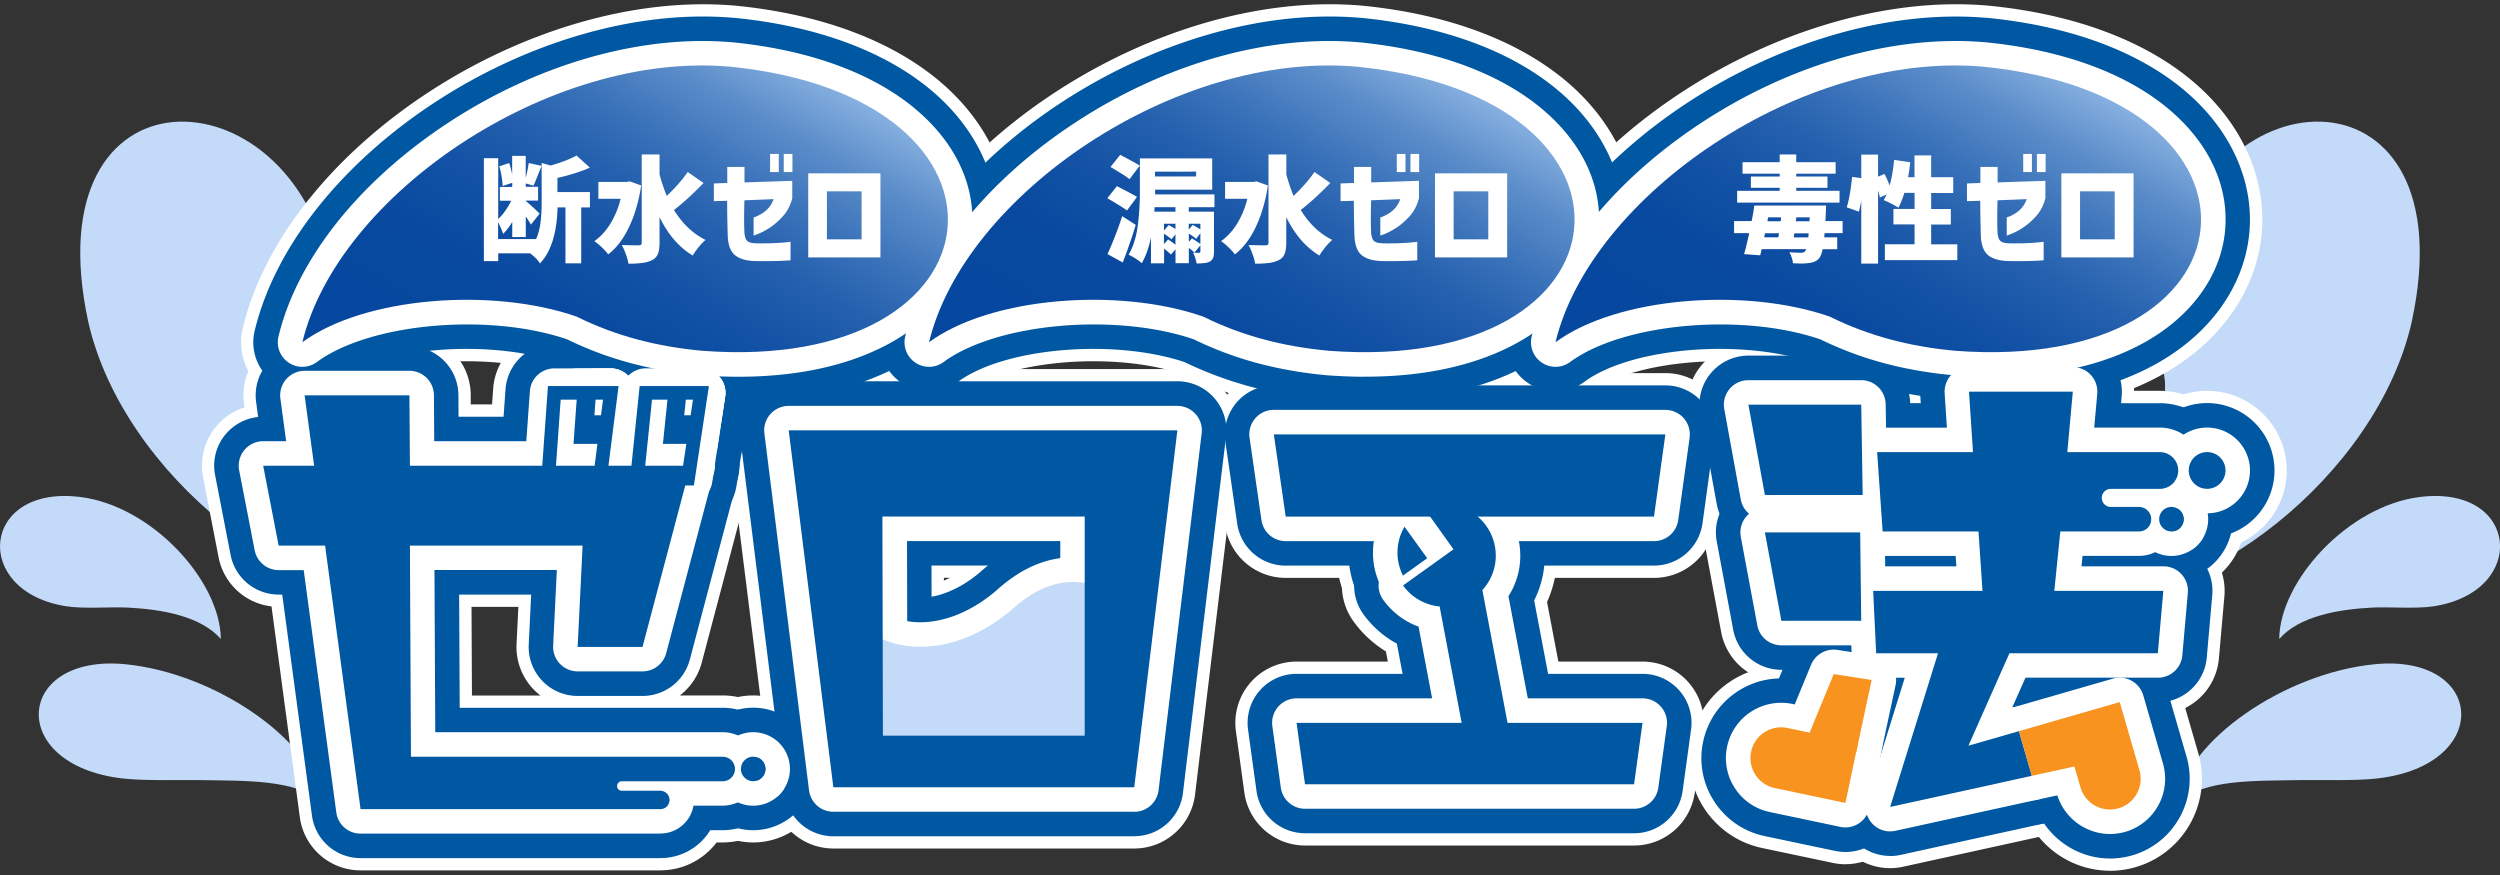 <svg width="200" height="70" fill="none" xmlns="http://www.w3.org/2000/svg"><rect width="100%" height="100%" fill="#333333" stroke="none"/><g clip-path="url(#clip0_21_701)"><path d="M192.935 25.77c-2.807 12.287-16.815 23.115-27.256 22.317 4.282-3.077 7.672-11.309 7.521-17.536-.441-2.954-.182-5.89.421-8.995 3.116-16.11 23.851-16.747 19.314 4.208v.005zm.617 13.992c-5.703.73-11.161 6.683-11.215 11.358 1.568-1.799 4.63-2.372 7.457-2.514 1.362-.069 3.474.118 4.9-.103 7.638-1.185 6.845-9.765-1.142-8.74zm-3.625 13.381c-7.232.73-15.032 6.159-15.703 11.014 2.2-1.808 6.011-1.685 9.789-1.749 1.661-.03 4.41.078 6.222-.137 9.295-1.098 8.565-10.025-.313-9.128h.005zM7.065 25.77c2.808 12.287 16.816 23.115 27.256 22.317-4.282-3.077-7.672-11.309-7.52-17.536.44-2.954.18-5.89-.422-8.995C23.26 5.45 2.53 4.809 7.065 25.769zm-.612 13.992c5.703.73 11.16 6.683 11.215 11.358-1.568-1.799-4.63-2.372-7.457-2.514-1.362-.069-3.474.118-4.9-.103-7.638-1.185-6.845-9.765 1.142-8.74zm3.62 13.381c7.232.73 15.032 6.159 15.704 11.014-2.2-1.808-6.012-1.685-9.79-1.749-1.66-.03-4.41.078-6.222-.137-9.295-1.098-8.565-10.025.313-9.128h-.005z" fill="#C3DAF9"/><path d="M89.103 67.332H69.05a4.9 4.9 0 01-4.855-4.233L62.16 48.234a4.902 4.902 0 019.294-2.74c.348.746.823 1.142 1.543 1.29 1.093.225 2.965-.143 4.91-1.872 6.448-5.718 13.165-2.89 16.11.402a4.899 4.899 0 011.224 3.709l-1.259 13.855a4.9 4.9 0 01-4.88 4.454zm-15.781-9.799h11.303l.534-5.855c-.225.132-.47.319-.75.569-3.37 2.988-7.354 4.522-11.21 4.394l.123.892zM52.827 69.63H28.844a4.897 4.897 0 01-4.856-4.248L21.72 48.513a4.893 4.893 0 01-4.234-3.934l-1.24-6.39a4.902 4.902 0 013.313-5.6l-.04-.308a4.902 4.902 0 014.855-5.556h8.384c2.695 0 4.88 2.17 4.9 4.865v.764h17.584a4.895 4.895 0 014.733 6.154L56.14 53.006a4.894 4.894 0 01-1.75 2.63h3.43c1.622 0 3.19.682 4.297 1.868a5.9 5.9 0 011.568 4.42 5.89 5.89 0 01-5.864 5.472h-.495a5.616 5.616 0 01-4.503 2.23l.005.004zM37.756 55.642h5.478a4.9 4.9 0 01-1.91-4.12l.146-2.97h-3.748l.034 7.095v-.005z" fill="#fff"/><path d="M48.344 40.41h-2.465a4.883 4.883 0 01-3.586-1.564 4.92 4.92 0 01-1.303-3.69l.289-4.08a4.9 4.9 0 014.885-4.552h2.69c1.406 0 2.748.602 3.674 1.66a4.897 4.897 0 011.186 3.857l-.52 4.081a4.894 4.894 0 01-4.86 4.282l.01.005z" fill="#fff"/><path d="M48.633 38.121H47.55a4.883 4.883 0 01-3.586-1.563 4.921 4.921 0 01-1.303-3.69l.127-1.793a4.904 4.904 0 014.885-4.551h1.18a4.88 4.88 0 013.675 1.66 4.92 4.92 0 011.186 3.857l-.225 1.793a4.894 4.894 0 01-4.86 4.282l.004.005z" fill="#fff"/><path d="M55.463 40.41h-2.43a4.893 4.893 0 01-4.87-5.4l.421-4.081a4.899 4.899 0 014.875-4.395h2.626a4.899 4.899 0 014.846 5.63l-.617 4.08a4.901 4.901 0 01-4.846 4.17l-.005-.005z" fill="#fff"/><path d="M55.806 38.121h-1.068a4.895 4.895 0 01-4.875-5.404l.186-1.793a4.899 4.899 0 014.875-4.395h1.151a4.9 4.9 0 014.846 5.63l-.27 1.793a4.901 4.901 0 01-4.845 4.169z" fill="#fff"/><path d="M47.991 43.187h-4.135a4.883 4.883 0 01-3.587-1.563 4.928 4.928 0 01-1.303-3.69l.49-6.859a4.9 4.9 0 014.885-4.551h4.517a4.89 4.89 0 013.675 1.66 4.898 4.898 0 011.186 3.857l-.872 6.859a4.894 4.894 0 01-4.86 4.282l.004.005z" fill="#fff"/><path d="M55.042 43.187H50.96a4.893 4.893 0 01-3.635-1.617 4.89 4.89 0 01-1.235-3.782l.706-6.86a4.898 4.898 0 014.875-4.394h4.41a4.899 4.899 0 014.845 5.63l-1.034 6.858a4.902 4.902 0 01-4.846 4.17l-.004-.005z" fill="#fff"/><path d="M90.745 67.88H66.668a4.9 4.9 0 01-4.86-4.291l-3.572-28.555a4.902 4.902 0 014.865-5.507h31.093c1.401 0 2.734.603 3.665 1.651a4.878 4.878 0 011.195 3.837l-3.45 28.554a4.902 4.902 0 01-4.864 4.312h.005zM75.526 53.957h6.355v-7.731h-6.37l.02 7.731h-.005zm73.489-9.457h-7.824a4.902 4.902 0 01-4.822-4.022l-1.318-7.227a4.907 4.907 0 011.059-4.018 4.89 4.89 0 013.763-1.759h9.025a4.9 4.9 0 014.899 4.817l.118 7.226a4.913 4.913 0 01-1.406 3.518 4.908 4.908 0 01-3.494 1.465z" fill="#fff"/><path d="M148.898 54.564h-6.389a4.896 4.896 0 01-4.817-4.003l-1.318-7.07a4.905 4.905 0 011.049-4.027 4.895 4.895 0 013.768-1.77h7.628a4.9 4.9 0 014.9 4.846l.078 7.07a4.9 4.9 0 01-4.899 4.953z" fill="#fff"/><path d="M143.425 66.778a4.898 4.898 0 01-4.532-6.761l3.272-7.952a4.895 4.895 0 015.292-2.974l3.033.475a4.892 4.892 0 013.278 2.063 4.906 4.906 0 01.754 3.802l-1.244 5.801a4.906 4.906 0 01-3.249 3.626l-5.066 1.676a4.91 4.91 0 01-1.538.25v-.006z" fill="#fff"/><path d="M147.638 69.14a4.79 4.79 0 01-1.014-.108l-5.649-1.19c-3.969-.833-6.517-4.743-5.684-8.712.838-3.968 4.743-6.516 8.717-5.683l5.654 1.19a4.917 4.917 0 013.096 2.117 4.882 4.882 0 01.691 3.684l-1.014 4.807a4.901 4.901 0 01-4.792 3.89l-.005.005zm-87.383-1.744a5.884 5.884 0 01-5.88-5.88 5.884 5.884 0 015.88-5.88 5.884 5.884 0 015.88 5.88 5.884 5.884 0 01-5.88 5.88zm0-9.8a3.925 3.925 0 00-3.92 3.92 3.925 3.925 0 003.92 3.92c2.16 0 3.92-1.759 3.92-3.92 0-2.16-1.76-3.92-3.92-3.92z" fill="#fff"/><path d="M151.215 69.454a4.901 4.901 0 01-4.679-6.355l1.935-6.213a4.899 4.899 0 01-3.268-4.39l-.24-4.992a4.9 4.9 0 011.058-3.283 5.053 5.053 0 01-.293-1.367l-.441-6.345a4.888 4.888 0 011.303-3.68 4.893 4.893 0 013.581-1.558h2.45a4.91 4.91 0 011.323-3.287 4.898 4.898 0 013.577-1.553h8.305a4.901 4.901 0 014.899 4.835h2.063a6.375 6.375 0 016.369 6.37 6.354 6.354 0 01-2.234 4.84 5.908 5.908 0 01-.377 1.333 4.921 4.921 0 011.406 3.885l-.441 4.993a4.901 4.901 0 01-4.88 4.469h-6.399l1.024 3.542a4.904 4.904 0 01-3.655 6.15l-11.342 2.488a4.774 4.774 0 01-1.049.113l.005.005z" fill="#fff"/><path d="M176.57 44.005a6.375 6.375 0 01-6.369-6.369 6.375 6.375 0 016.369-6.37 6.376 6.376 0 016.37 6.37 6.376 6.376 0 01-6.37 6.37zm0-9.799a3.434 3.434 0 00-3.43 3.43 3.434 3.434 0 003.43 3.43 3.434 3.434 0 003.43-3.43 3.434 3.434 0 00-3.43-3.43z" fill="#fff"/><path d="M173.714 47.416a5.884 5.884 0 01-5.88-5.88 5.884 5.884 0 015.88-5.88 5.884 5.884 0 015.879 5.88 5.884 5.884 0 01-5.879 5.88zm0-9.8a3.925 3.925 0 00-3.92 3.92c0 2.16 1.759 3.92 3.92 3.92a3.925 3.925 0 003.919-3.92c0-2.16-1.759-3.92-3.919-3.92zM59.089 33.08c-1.054 0-2.146-.04-3.278-.128-.025 0-.05 0-.078-.005-4.229-.387-7.987-1.391-11.465-3.072-5.346-1.754-13.763-1.063-17.174 1.45a4.894 4.894 0 01-5.614.137 4.893 4.893 0 01-2.053-5.227C22.9 11.785 42.42-.987 58.829.453c.02 0 .04 0 .059.005 6.663.662 12.234 2.705 16.12 5.909 4.002 3.302 6.075 7.785 5.678 12.293-.627 7.192-7.653 14.415-21.597 14.415v.004zm-2.504-9.898c5.733.427 13.949-.96 14.336-5.374.377-4.307-7.35-7.031-12.979-7.595-7.119-.617-16.722 3.175-22.969 8.947 4.385-.284 8.927.2 12.778 1.548.191.069.377.147.559.235 2.454 1.215 5.159 1.95 8.27 2.234l.005.005z" fill="#fff"/><path d="M109.221 33.08a42.17 42.17 0 01-3.278-.128c-.024 0-.049 0-.078-.005-4.229-.387-7.986-1.391-11.465-3.072-5.346-1.754-13.763-1.063-17.173 1.45a4.894 4.894 0 01-5.615.137 4.893 4.893 0 01-2.053-5.227C73.038 11.785 92.558-.992 108.966.453c.02 0 .039 0 .059.005 6.663.662 12.234 2.705 16.12 5.909 4.002 3.302 6.075 7.785 5.678 12.293-.627 7.192-7.653 14.415-21.597 14.415l-.005.004zm-2.499-9.898c5.733.427 13.954-.96 14.336-5.375.378-4.306-7.349-7.03-12.979-7.594-7.124-.612-16.722 3.175-22.969 8.947 4.385-.284 8.927.2 12.778 1.548.191.069.378.147.559.235 2.455 1.215 5.159 1.95 8.27 2.234l.005.005z" fill="#fff"/><path d="M159.338 33.08c-1.053 0-2.146-.04-3.277-.128-.025 0-.049 0-.079-.005-4.228-.387-7.981-1.391-11.465-3.072-5.345-1.754-13.763-1.063-17.173 1.45a4.894 4.894 0 01-5.615.137 4.895 4.895 0 01-2.053-5.227C123.15 11.785 142.68-.992 159.079.453a.24.24 0 01.059.005c6.663.662 12.234 2.705 16.119 5.909 4.003 3.302 6.076 7.785 5.679 12.293-.627 7.192-7.653 14.415-21.598 14.415v.004zm-2.503-9.898c5.732.427 13.954-.96 14.336-5.375.377-4.306-7.349-7.03-12.979-7.594-7.124-.612-16.722 3.175-22.969 8.947 4.385-.284 8.927.2 12.778 1.548.191.069.377.147.558.235 2.455 1.215 5.16 1.95 8.271 2.234l.005.005zm11.96 46.478a7.382 7.382 0 01-5.703-2.725 4.908 4.908 0 01-5.253-3.508l-1.034-3.572a4.9 4.9 0 013.347-6.07l8.069-2.327a4.902 4.902 0 016.066 3.346l1.578 5.458c1.127 3.89-1.127 7.981-5.017 9.108a.26.26 0 00-.059.02 7.52 7.52 0 01-1.989.274l-.005-.005z" fill="#fff"/><path d="M130.73 67.64h-26.325a4.9 4.9 0 01-4.856-4.232l-.676-4.915a4.903 4.903 0 014.856-5.566h27.672a4.902 4.902 0 014.856 5.566l-.676 4.915a4.902 4.902 0 01-4.856 4.233h.005zm1.583-21.41h-29.457a4.9 4.9 0 01-4.85-4.2l-.95-6.58a4.9 4.9 0 014.85-5.6h31.323a4.9 4.9 0 014.855 5.571l-.911 6.58a4.896 4.896 0 01-4.856 4.229h-.004z" fill="#fff"/><path d="M112.239 50.948c-.387 0-.774-.044-1.156-.137a4.914 4.914 0 01-3.21-2.538 9.002 9.002 0 01-.975-4.062 8.97 8.97 0 011.245-4.556 4.902 4.902 0 013.998-2.406 4.904 4.904 0 014.199 2.038l1.813 2.519a4.904 4.904 0 01.857 3.655 4.88 4.88 0 01-1.979 3.184l-1.936 1.387a4.893 4.893 0 01-2.856.916zm3.621-6.747l.72.427a.832.832 0 00.02-.804l-.74.377z" fill="#fff"/><path d="M118.956 65.382c-3.165 0-5.982-2.234-6.599-5.429l-1.485-7.839a8.979 8.979 0 01-2.607-2.425 4.899 4.899 0 01-.847-3.655 4.894 4.894 0 011.984-3.185l.118-.083a4.901 4.901 0 012.523-6.595 9.039 9.039 0 013.533-.72c4.958 0 8.99 4.032 8.99 8.99a9 9 0 01-.803 3.72l1.759 9.264v.01c.676 3.611-1.705 7.12-5.311 7.82a6.84 6.84 0 01-1.255.117v.01z" fill="#fff"/><path d="M89.103 66.352H69.05a3.923 3.923 0 01-3.885-3.39l-2.033-14.866a3.921 3.921 0 017.438-2.19c.474 1.024 1.204 1.622 2.228 1.833 1.7.353 3.906-.45 5.762-2.097 5.91-5.243 12.044-2.68 14.728.318a3.918 3.918 0 01.98 2.97l-1.259 13.855a3.92 3.92 0 01-3.905 3.567zM72.47 58.513h13.058l.725-8.001c-1.108-.225-2.063.617-2.49 1-3.527 3.125-7.74 4.576-11.695 4.051l.402 2.95zM52.827 68.65H28.844a3.92 3.92 0 01-3.886-3.395l-2.38-17.688h-.285a3.92 3.92 0 01-3.846-3.175l-1.24-6.389a3.908 3.908 0 01.823-3.238 3.927 3.927 0 012.621-1.406l-.161-1.206a3.91 3.91 0 013.88-4.439h8.383a3.919 3.919 0 013.92 3.89l.01 1.735h18.554a3.915 3.915 0 013.788 4.924l-3.837 14.498a3.916 3.916 0 01-3.787 2.915h-5.189a3.925 3.925 0 01-2.836-1.215 3.938 3.938 0 01-1.078-2.896l.196-3.998h-5.762l.044 9.055H57.82c1.352 0 2.655.568 3.581 1.553a4.93 4.93 0 011.308 3.675 4.907 4.907 0 01-4.885 4.566H56.82a4.648 4.648 0 01-3.988 2.23l-.005.004zm-3.17-27.472c.132.162.25.338.358.52l.137-.52h-.495zM27.78 40.15c.676.343 1.24.877 1.622 1.534a3.894 3.894 0 011.122-1.235 3.906 3.906 0 01-1.558-2.366 3.855 3.855 0 01-1.186 2.058v.01z" fill="#0058A3"/><path d="M48.344 39.43h-2.465a3.904 3.904 0 01-2.866-1.25 3.926 3.926 0 01-1.039-2.95l.29-4.081a3.918 3.918 0 013.91-3.64h2.69a3.916 3.916 0 013.885 4.415l-.52 4.08a3.92 3.92 0 01-3.89 3.425h.005z" fill="#0058A3"/><path d="M48.633 37.141H47.55a3.923 3.923 0 01-2.871-1.25 3.906 3.906 0 01-1.039-2.949l.127-1.793a3.918 3.918 0 013.91-3.64h1.181a3.916 3.916 0 013.885 4.415l-.225 1.792a3.92 3.92 0 01-3.89 3.425h.005z" fill="#0058A3"/><path d="M55.463 39.43h-2.43a3.92 3.92 0 01-3.9-4.321l.421-4.083a3.92 3.92 0 013.9-3.517h2.626c1.142 0 2.225.5 2.97 1.362a3.936 3.936 0 01.906 3.14l-.617 4.082a3.921 3.921 0 01-3.876 3.336z" fill="#0058A3"/><path d="M55.806 37.141h-1.068a3.92 3.92 0 01-3.9-4.321l.186-1.794a3.92 3.92 0 013.9-3.517h1.151c1.142 0 2.225.5 2.97 1.362a3.931 3.931 0 01.906 3.14l-.27 1.793a3.921 3.921 0 01-3.875 3.337z" fill="#0058A3"/><path d="M47.991 42.207h-4.135a3.92 3.92 0 01-3.905-4.199l.49-6.86a3.918 3.918 0 013.91-3.64h4.517a3.916 3.916 0 013.885 4.415l-.872 6.86a3.92 3.92 0 01-3.89 3.424z" fill="#0058A3"/><path d="M55.042 42.207H50.96a3.92 3.92 0 01-3.9-4.321l.706-6.86a3.92 3.92 0 013.9-3.517h4.41c1.141 0 2.224.5 2.968 1.362a3.936 3.936 0 01.907 3.14l-1.034 6.86a3.921 3.921 0 01-3.875 3.336z" fill="#0058A3"/><path d="M90.745 66.901H66.668a3.92 3.92 0 01-3.89-3.435l-3.572-28.554a3.922 3.922 0 013.89-4.41H94.19a3.924 3.924 0 013.895 4.39l-3.45 28.555a3.922 3.922 0 01-3.89 3.45v.004zM74.547 54.936h8.31v-9.691h-8.335l.02 9.691h.005zM67.54 38.342l.06.455c.073-.083.146-.166.225-.245a2.83 2.83 0 01.23-.21h-.515zm21.784 0c.142.122.279.254.401.396l.05-.396h-.451zm59.691 5.178h-7.825a3.915 3.915 0 01-3.856-3.219l-1.318-7.227a3.924 3.924 0 013.856-4.625h9.025a3.918 3.918 0 013.92 3.856l.118 7.227a3.904 3.904 0 01-1.127 2.812 3.916 3.916 0 01-2.793 1.171v.005z" fill="#0058A3"/><path d="M148.898 53.584h-6.389a3.918 3.918 0 01-3.852-3.2l-1.318-7.07a3.918 3.918 0 013.852-4.64h7.628a3.923 3.923 0 013.92 3.876l.078 7.07a3.936 3.936 0 01-1.132 2.803 3.917 3.917 0 01-2.787 1.166v-.005z" fill="#0058A3"/><path d="M143.425 65.799a3.925 3.925 0 01-3.626-5.414l3.273-7.952a3.915 3.915 0 014.233-2.382l3.033.476a3.912 3.912 0 012.621 1.65c.613.888.828 1.99.603 3.044l-1.245 5.8a3.907 3.907 0 01-2.601 2.901l-5.067 1.676a3.96 3.96 0 01-1.229.2h.005z" fill="#0058A3"/><path d="M147.638 68.16c-.269 0-.539-.03-.813-.083l-5.649-1.19a6.334 6.334 0 01-4.028-2.76 6.321 6.321 0 01-.896-4.796 6.385 6.385 0 017.555-4.924l5.654 1.19a3.914 3.914 0 012.474 1.696c.569.872.765 1.93.554 2.95l-1.014 4.806a3.919 3.919 0 01-3.832 3.111h-.005zm-87.383-1.744c-2.7 0-4.9-2.2-4.9-4.9s2.2-4.9 4.9-4.9 4.9 2.2 4.9 4.9-2.2 4.9-4.9 4.9zm0-7.84a2.942 2.942 0 00-2.94 2.94 2.942 2.942 0 002.94 2.94 2.942 2.942 0 002.94-2.94 2.942 2.942 0 00-2.94-2.94z" fill="#0058A3"/><path d="M151.215 68.474a3.915 3.915 0 01-3.743-5.086l2.254-7.227a3.918 3.918 0 01-3.543-3.714l-.24-4.992a3.919 3.919 0 011.24-3.053 3.934 3.934 0 01-.476-1.617l-.441-6.344a3.92 3.92 0 013.91-4.19h3.484l-.044-.656a3.903 3.903 0 011.048-2.935 3.93 3.93 0 012.862-1.24h8.304a3.926 3.926 0 013.905 4.278l-.049.558h3.112a5.392 5.392 0 015.389 5.39 5.356 5.356 0 01-2.18 4.321 4.84 4.84 0 01-.676 2.097 3.914 3.914 0 011.651 3.552l-.441 4.993a3.92 3.92 0 01-3.905 3.577h-7.947c.264.357.47.769.598 1.225l1.033 3.571a3.911 3.911 0 01-.396 3.092 3.936 3.936 0 01-2.529 1.828l-11.342 2.489a4.066 4.066 0 01-.838.093v-.01zm9.133-29.29c.48.3.896.7 1.205 1.176a3.966 3.966 0 011.274-1.215 3.9 3.9 0 01-1.215-1.906 3.948 3.948 0 01-1.264 1.95v-.005z" fill="#0058A3"/><path d="M176.57 43.026a5.392 5.392 0 01-5.389-5.39 5.392 5.392 0 015.389-5.39 5.393 5.393 0 015.39 5.39 5.393 5.393 0 01-5.39 5.39zm0-7.84a2.451 2.451 0 00-2.45 2.45 2.451 2.451 0 004.9 0 2.451 2.451 0 00-2.45-2.45z" fill="#0058A3"/><path d="M173.714 46.436c-2.7 0-4.9-2.2-4.9-4.9s2.2-4.9 4.9-4.9c2.699 0 4.899 2.2 4.899 4.9s-2.2 4.9-4.899 4.9zm0-7.84a2.942 2.942 0 00-2.94 2.94 2.942 2.942 0 002.94 2.94 2.942 2.942 0 002.94-2.94 2.942 2.942 0 00-2.94-2.94zM59.084 32.1c-1.03 0-2.097-.04-3.205-.123-.02 0-.039 0-.063-.005-4.136-.377-7.796-1.362-11.186-3.003-5.688-1.901-14.424-1.152-18.123 1.572a3.918 3.918 0 01-6.134-4.072C23.757 12.429 42.762.028 58.74 1.43h.044c6.467.641 11.857 2.61 15.59 5.688 3.753 3.096 5.694 7.27 5.331 11.455-.593 6.751-7.296 13.523-20.622 13.523v.005zm-2.582-7.943c9.588.72 15.08-2.69 15.394-6.266.407-4.684-6.835-7.952-13.86-8.658C48.53 8.41 38.314 13.8 32.488 20.38c4.983-.691 10.44-.319 14.939 1.254.152.054.303.118.446.186 2.567 1.274 5.39 2.038 8.623 2.337h.005z" fill="#0058A3"/><path d="M109.221 32.1c-1.029 0-2.097-.04-3.204-.123-.02 0-.04 0-.064-.005-4.135-.377-7.795-1.362-11.186-3.003-5.688-1.901-14.424-1.152-18.123 1.572a3.918 3.918 0 01-6.134-4.072C73.89 12.429 92.9.028 108.877 1.43h.044c6.467.641 11.857 2.61 15.59 5.688 3.754 3.096 5.694 7.27 5.326 11.455-.588 6.751-7.295 13.523-20.622 13.523l.005.005zm-2.582-7.943c9.574.716 15.081-2.69 15.394-6.266.412-4.684-6.83-7.952-13.861-8.658-9.505-.828-19.72 4.567-25.546 11.147 4.983-.691 10.441-.319 14.939 1.254.152.054.304.118.446.186 2.567 1.274 5.389 2.038 8.623 2.337h.005z" fill="#0058A3"/><path d="M159.333 32.1c-1.028 0-2.097-.04-3.204-.123-.019 0-.039 0-.064-.005-4.135-.377-7.795-1.362-11.185-3.003-5.689-1.901-14.425-1.152-18.124 1.572a3.922 3.922 0 01-4.493.113 3.919 3.919 0 01-1.641-4.184c3.381-14.037 22.386-26.438 38.369-25.037h.044c6.467.642 11.857 2.612 15.59 5.689 3.753 3.096 5.693 7.27 5.326 11.455-.588 6.751-7.296 13.522-20.622 13.522h.004zm-2.582-7.943c9.584.72 15.081-2.69 15.395-6.266.411-4.684-6.835-7.952-13.861-8.658-9.505-.828-19.721 4.567-25.546 11.147 4.983-.691 10.441-.319 14.938 1.254.152.054.304.118.446.186 2.568 1.274 5.39 2.038 8.624 2.337h.004zm12.044 44.523c-2.142 0-4.111-1.098-5.277-2.813l-.133.03a3.916 3.916 0 01-4.6-2.74l-1.034-3.571a3.91 3.91 0 01.333-2.984 3.93 3.93 0 012.347-1.871l8.065-2.328a3.917 3.917 0 014.85 2.675l1.578 5.458c.975 3.376-.975 6.919-4.351 7.894-.015 0-.034.01-.049.014a6.568 6.568 0 01-1.729.24v-.004z" fill="#0058A3"/><path d="M130.73 66.66h-26.325a3.924 3.924 0 01-3.886-3.385l-.676-4.914a3.935 3.935 0 01.931-3.111 3.926 3.926 0 012.954-1.343h27.673c1.132 0 2.21.49 2.955 1.343a3.932 3.932 0 01.93 3.111l-.676 4.914a3.918 3.918 0 01-3.885 3.386h.005zm1.582-21.41h-29.456a3.92 3.92 0 01-3.88-3.361l-.95-6.58a3.918 3.918 0 013.88-4.478h31.323c1.131 0 2.209.49 2.954 1.347a3.913 3.913 0 01.926 3.111l-.911 6.58a3.918 3.918 0 01-3.881 3.38h-.005z" fill="#0058A3"/><path d="M112.239 49.968c-.309 0-.622-.034-.926-.113a3.912 3.912 0 01-2.567-2.028 7.97 7.97 0 01-.868-3.616c0-1.43.383-2.832 1.108-4.062a3.917 3.917 0 016.56-.294l1.813 2.519a3.914 3.914 0 01-.897 5.468l-1.935 1.386a3.935 3.935 0 01-2.283.735l-.005.005z" fill="#0058A3"/><path d="M118.951 64.402c-2.699 0-5.105-1.91-5.634-4.635l-1.568-8.275a8.001 8.001 0 01-2.69-2.371 3.926 3.926 0 01.912-5.468l.847-.608-.054-.073a3.921 3.921 0 01-.588-3.342 3.934 3.934 0 012.244-2.548 8.02 8.02 0 013.151-.642c4.419 0 8.01 3.597 8.01 8.011 0 1.26-.293 2.484-.847 3.587l1.818 9.583v.01c.578 3.082-1.456 6.08-4.532 6.678a5.673 5.673 0 01-1.069.098v-.005z" fill="#0058A3"/><path d="M89.103 64.392H69.05a1.96 1.96 0 01-1.94-1.695l-2.034-14.865a1.962 1.962 0 011.387-2.146c.93-.274 1.92.171 2.327 1.048.735 1.578 1.984 2.587 3.61 2.925 2.328.48 5.116-.47 7.458-2.552 3.361-2.98 6.458-2.783 8.462-2.097 2.082.715 3.36 2.102 3.503 2.254.362.406.539.94.49 1.484l-1.26 13.856a1.963 1.963 0 01-1.95 1.784v.004zm-18.343-3.92h16.555l1.01-11.121c-2.548-2.014-5.307.2-5.865.696-3.268 2.895-7.32 4.184-10.853 3.454a8.888 8.888 0 01-1.881-.608l1.038 7.58h-.004zM52.827 66.69H28.844c-.98 0-1.813-.725-1.94-1.7l-2.607-19.382h-1.999c-.94 0-1.744-.667-1.925-1.588l-1.24-6.389a1.964 1.964 0 011.925-2.337h1.833l-.46-3.405a1.961 1.961 0 011.94-2.224h8.383a1.96 1.96 0 011.96 1.945l.024 3.684h20.5c.607 0 1.18.284 1.553.764.372.48.495 1.108.343 1.696L53.297 52.25a1.962 1.962 0 01-1.896 1.46h-5.188c-.534 0-1.049-.22-1.421-.607a1.973 1.973 0 01-.54-1.446l.295-6.055h-9.79l.064 12.974h22.994a2.94 2.94 0 012.146.93c.553.593.838 1.397.784 2.205a2.943 2.943 0 01-2.93 2.74h-2.337a2.676 2.676 0 01-2.656 2.228l.005.01zM30.56 62.77h16.85c0-.092.014-.18.029-.269H32.876a1.96 1.96 0 01-1.96-1.95l-.083-16.894a1.967 1.967 0 011.96-1.97H46.61c.534 0 1.048.221 1.42.608.368.387.564.912.54 1.446l-.295 6.056h1.622l2.798-10.578H32.798a1.96 1.96 0 01-1.96-1.946l-.025-3.684H26.62l.461 3.405a1.961 1.961 0 01-1.94 2.224h-1.7l.48 2.47h2.097c.98 0 1.813.725 1.94 1.7l2.607 19.383h-.005z" fill="#fff"/><path d="M48.344 37.47h-2.465a1.969 1.969 0 01-1.435-.623 1.947 1.947 0 01-.52-1.475l.29-4.081a1.959 1.959 0 011.955-1.818h2.69a1.97 1.97 0 011.945 2.21l-.52 4.081a1.958 1.958 0 01-1.945 1.715l.005-.01z" fill="#fff"/><path d="M48.633 35.181H47.55a1.969 1.969 0 01-1.435-.622 1.947 1.947 0 01-.52-1.475l.128-1.793a1.959 1.959 0 011.955-1.818h1.18a1.969 1.969 0 011.945 2.21l-.225 1.793a1.958 1.958 0 01-1.945 1.715v-.01zm6.83 2.289h-2.43a1.964 1.964 0 01-1.95-2.161l.421-4.082a1.96 1.96 0 011.95-1.759h2.627a1.959 1.959 0 011.935 2.254l-.617 4.081a1.957 1.957 0 01-1.94 1.666h.004z" fill="#fff"/><path d="M55.806 35.181h-1.068a1.964 1.964 0 01-1.455-.646 1.966 1.966 0 01-.495-1.514l.186-1.794a1.96 1.96 0 011.95-1.759h1.151a1.959 1.959 0 011.936 2.254l-.27 1.793a1.957 1.957 0 01-1.94 1.666h.005zm-7.815 5.066h-4.135a1.969 1.969 0 01-1.436-.622 1.947 1.947 0 01-.519-1.475l.49-6.859a1.959 1.959 0 011.955-1.818h4.517a1.97 1.97 0 011.945 2.21l-.872 6.86a1.958 1.958 0 01-1.945 1.714v-.01zm-2.033-3.92h.304l.372-2.939h-.47l-.21 2.94h.004z" fill="#fff"/><path d="M55.042 40.247H50.96a1.964 1.964 0 01-1.456-.646 1.967 1.967 0 01-.495-1.514l.706-6.86a1.96 1.96 0 011.95-1.759h4.41a1.959 1.959 0 011.935 2.254l-1.034 6.86a1.957 1.957 0 01-1.94 1.665h.005zm-1.911-3.92h.225l.441-2.939h-.362l-.304 2.94zm37.614 28.614H66.668c-.99 0-1.822-.735-1.945-1.715l-3.572-28.554a1.958 1.958 0 011.946-2.2h31.092c.559 0 1.093.24 1.465.661.373.422.549.98.48 1.534L92.685 63.22a1.959 1.959 0 01-1.945 1.725l.005-.005zm-22.347-3.92h20.608l2.978-24.634H65.322l3.082 24.635h-.005zm18.378-.205H70.632a1.958 1.958 0 01-1.96-1.955l-.039-17.53a1.961 1.961 0 011.96-1.96h16.183a1.96 1.96 0 011.96 1.96v17.53a1.96 1.96 0 01-1.96 1.96v-.005zm-14.184-3.92h12.23v-13.61h-12.26l.03 13.61zm76.423-15.336h-7.824a1.965 1.965 0 01-1.931-1.607l-1.318-7.226a1.96 1.96 0 011.926-2.313h9.025c1.068 0 1.94.857 1.96 1.925l.117 7.227a1.958 1.958 0 01-.563 1.407 1.97 1.97 0 01-1.397.587h.005zm-6.193-3.92h4.199l-.054-3.306h-4.747l.602 3.307z" fill="#fff"/><path d="M148.898 51.624h-6.389a1.955 1.955 0 01-1.926-1.602l-1.318-7.07a1.956 1.956 0 01.421-1.612c.373-.45.926-.706 1.509-.706h7.629c1.073 0 1.945.863 1.96 1.94l.078 7.07a1.963 1.963 0 01-1.96 1.984l-.004-.004zm-4.763-3.92h2.778l-.034-3.15h-3.332l.588 3.15zm-.71 16.135c-.534 0-1.058-.22-1.436-.622a1.95 1.95 0 01-.377-2.083l3.273-7.952a1.964 1.964 0 012.117-1.19l3.032.475a1.964 1.964 0 011.314.828c.303.446.411.995.298 1.519l-1.244 5.8a1.968 1.968 0 01-1.298 1.451l-5.067 1.676a1.911 1.911 0 01-.617.098h.005z" fill="#fff"/><path d="M147.634 66.195c-.133 0-.27-.014-.407-.044l-5.649-1.19a4.378 4.378 0 01-2.788-1.911 4.388 4.388 0 01-.622-3.322 4.42 4.42 0 015.232-3.41l5.65 1.19a1.962 1.962 0 011.514 2.323l-1.015 4.806a1.965 1.965 0 01-1.915 1.558zm-5.145-6.05a.497.497 0 00-.416.769.493.493 0 00.313.215l3.734.79.205-.976-3.733-.789a.732.732 0 00-.103-.01zm-82.234 4.311a2.942 2.942 0 01-2.94-2.94 2.942 2.942 0 012.94-2.94 2.942 2.942 0 012.94 2.94 2.942 2.942 0 01-2.94 2.94zm0-3.92a.983.983 0 00-.98.98c0 .54.441.98.98.98.539 0 .98-.44.98-.98a.984.984 0 00-.98-.98z" fill="#fff"/><path d="M151.215 66.514a1.965 1.965 0 01-1.872-2.543l3.038-9.75h-2.283a1.967 1.967 0 01-1.96-1.867l-.24-4.992a1.957 1.957 0 011.96-2.053h6.649l-.054-.833h-5.836a1.963 1.963 0 01-1.955-1.823l-.441-6.345a1.964 1.964 0 011.955-2.097h5.576l-.181-2.748a1.988 1.988 0 01.524-1.47 1.958 1.958 0 011.431-.623h8.304c.549 0 1.078.23 1.446.637.367.407.554.95.505 1.5l-.245 2.7h5.257a3.433 3.433 0 013.429 3.429c0 .901-.352 1.759-.989 2.41a3.506 3.506 0 01-1.25.804c.054.22.079.446.079.681a2.92 2.92 0 01-.858 2.082 2.96 2.96 0 01-2.082.858h-4.517l-.084.833h6.556a1.958 1.958 0 011.95 2.131l-.441 4.993a1.957 1.957 0 01-1.95 1.788h-10.598l-1.063 2.391a1.96 1.96 0 012.425 1.338l1.034 3.571c.152.52.078 1.083-.196 1.549a1.941 1.941 0 01-1.264.911l-11.338 2.489c-.142.03-.279.044-.421.044v.005zm.75-16.213h3.082a1.964 1.964 0 011.871 2.543l-2.827 9.074 2.46-.539a1.962 1.962 0 01-.858-2.518l3.278-7.398a1.96 1.96 0 011.793-1.167h10.079l.093-1.073h-6.58a1.963 1.963 0 01-1.95-2.155l.48-4.753c.103-1 .945-1.764 1.95-1.764h1.455a2.715 2.715 0 01-.098-.725c0-.647.23-1.24.613-1.7h-1.412c-.548 0-1.077-.23-1.445-.637a1.98 1.98 0 01-.505-1.5l.245-2.699h-4.066l.181 2.749a1.96 1.96 0 01-1.955 2.092h-5.566l.167 2.425h5.84c1.034 0 1.886.799 1.955 1.828l.318 4.752a1.96 1.96 0 01-1.954 2.092h-6.688l.054 1.073h-.01z" fill="#fff"/><path d="M176.57 41.066a3.433 3.433 0 01-3.429-3.43 3.433 3.433 0 013.429-3.43 3.433 3.433 0 013.43 3.43 3.433 3.433 0 01-3.43 3.43zm0-3.92c-.269 0-.49.22-.49.49s.221.49.49.49a.491.491 0 000-.98z" fill="#fff"/><path d="M173.714 44.476a2.942 2.942 0 01-2.94-2.94 2.942 2.942 0 012.94-2.94 2.942 2.942 0 012.94 2.94 2.942 2.942 0 01-2.94 2.94zm0-3.92a.983.983 0 00-.98.98c0 .539.441.98.98.98.539 0 .98-.441.98-.98a.983.983 0 00-.98-.98zM59.084 30.14c-.98 0-2-.04-3.058-.118-3.968-.362-7.447-1.303-10.646-2.871-6.296-2.156-15.811-1.299-20.03 1.813a1.963 1.963 0 01-3.072-2.038c1.485-6.174 6.429-12.401 13.558-17.09 7.197-4.733 15.482-7.09 22.733-6.453h.025c6.08.603 11.107 2.42 14.537 5.252 3.292 2.72 4.934 6.189 4.62 9.77-.514 5.865-6.575 11.735-18.667 11.735zm-21.705-8.12c3.287 0 6.575.47 9.402 1.46.078.025.152.059.226.093 2.792 1.387 5.85 2.215 9.348 2.533 8.27.623 16.962-1.94 17.496-8.05.387-4.404-4.34-9.657-15.634-10.779-6.384-.553-13.753 1.568-20.226 5.821-4.453 2.93-8 6.59-10.107 10.323 2.841-.92 6.168-1.406 9.495-1.406v.005z" fill="#fff"/><path d="M109.221 30.14c-.98 0-1.999-.04-3.057-.118-3.969-.362-7.448-1.303-10.647-2.871-6.296-2.156-15.81-1.299-20.03 1.813a1.963 1.963 0 01-3.072-2.038c1.485-6.174 6.429-12.401 13.558-17.09 7.197-4.738 15.487-7.09 22.734-6.453h.024c6.08.603 11.107 2.42 14.537 5.252 3.293 2.72 4.934 6.189 4.625 9.77-.514 5.865-6.575 11.73-18.667 11.73l-.005.005zm-21.705-8.12c3.288 0 6.575.47 9.402 1.46.079.025.152.059.226.093 2.792 1.387 5.85 2.215 9.348 2.533 8.266.623 16.962-1.935 17.496-8.05.387-4.404-4.341-9.657-15.634-10.779-6.384-.558-13.753 1.568-20.225 5.821-4.454 2.93-8.002 6.59-10.113 10.323 2.846-.92 6.168-1.406 9.495-1.406l.005.005z" fill="#fff"/><path d="M159.339 30.14c-.98 0-1.999-.04-3.058-.118-3.968-.362-7.442-1.303-10.646-2.871-6.296-2.156-15.811-1.299-20.03 1.813a1.963 1.963 0 01-3.072-2.038c1.485-6.174 6.429-12.401 13.557-17.09 7.198-4.738 15.488-7.09 22.734-6.453h.025c6.08.603 11.107 2.42 14.537 5.252 3.292 2.72 4.934 6.189 4.625 9.77-.514 5.865-6.575 11.735-18.672 11.735zm-21.71-8.119c3.287 0 6.575.47 9.402 1.46.078.025.152.059.225.093 2.793 1.387 5.851 2.215 9.349 2.533 8.275.623 16.962-1.94 17.496-8.05.387-4.404-4.341-9.657-15.634-10.779-6.384-.558-13.753 1.568-20.226 5.821-4.453 2.93-8.001 6.59-10.112 10.323 2.846-.92 6.168-1.406 9.495-1.406l.005.005zm31.166 44.699a4.44 4.44 0 01-4.209-3.092l-1.617.353a1.962 1.962 0 01-2.303-1.367l-1.033-3.572a1.95 1.95 0 01.166-1.49c.25-.455.672-.793 1.171-.935l8.065-2.327a1.959 1.959 0 012.425 1.337l1.578 5.453a4.421 4.421 0 01-3.013 5.468 4.524 4.524 0 01-1.23.171zm-2.837-7.36c.853 0 1.632.564 1.881 1.412l.485 1.666c.074.25.299.362.476.362.024 0 .073 0 .152-.024a.5.5 0 00.328-.613l-1.034-3.572-3.19.922.486-.108c.142-.03.279-.044.421-.044h-.005zm-35.228 5.341h-26.325c-.98 0-1.808-.725-1.94-1.695l-.677-4.914a1.96 1.96 0 011.941-2.224h27.672c.569 0 1.103.244 1.475.67.373.427.544.995.466 1.554l-.676 4.914a1.96 1.96 0 01-1.941 1.695h.005zm-24.615-3.92h22.905l.137-.994h-23.179l.137.995zm26.198-17.49h-29.456a1.962 1.962 0 01-1.941-1.681l-.95-6.58a1.95 1.95 0 01.456-1.564 1.95 1.95 0 011.479-.676h31.323c.568 0 1.107.245 1.48.672.372.426.539.994.465 1.558l-.911 6.58c-.132.97-.96 1.69-1.94 1.69h-.005zm-27.761-3.92h26.056l.367-2.661H104.17l.387 2.66h-.005z" fill="#fff"/><path d="M112.239 48.008c-.157 0-.309-.02-.465-.054a1.97 1.97 0 01-1.284-1.014 5.975 5.975 0 01-.652-2.729c0-1.078.289-2.14.833-3.067.338-.573.941-.93 1.602-.96a1.936 1.936 0 011.681.813l1.813 2.518c.304.422.426.95.343 1.46a1.94 1.94 0 01-.794 1.274l-1.935 1.387c-.338.24-.735.367-1.142.367v.005z" fill="#fff"/><path d="M118.947 62.442a3.785 3.785 0 01-3.709-3.052l-1.754-9.26a6.017 6.017 0 01-2.832-2.151 1.934 1.934 0 01-.338-1.46c.088-.51.372-.97.793-1.274l2.445-1.75-1.195-1.665a1.95 1.95 0 01-.294-1.67 1.952 1.952 0 011.122-1.275 6.058 6.058 0 018.437 5.566 6.009 6.009 0 01-.946 3.249l1.95 10.284a3.777 3.777 0 01-2.984 4.395c-.235.044-.47.063-.7.063h.005zm-3.107-15.766c.304.107.574.294.789.529 0-.485.181-.96.515-1.323a2.28 2.28 0 00.24-.319l-1.544 1.113z" fill="#fff"/><path d="M67.016 47.567c2.42 5.189 9.01 5.566 14.145 1.015 5.135-4.552 9.201 0 9.201 0l-1.259 13.855H69.05l-2.033-14.865v-.005z" fill="#C3DAF9"/><path d="M58.795 61.59a.98.98 0 01-.975.911h-8.07a.38.38 0 00-.382.382c0 .216.171.378.382.378h3.077c.431 0 .774.377.73.808a.73.73 0 01-.73.662H28.844l-2.837-21.083h-3.714l-1.24-6.39h4.077l-.76-5.629h8.384l.039 5.63h22.445L51.4 51.757h-5.188l.397-8.11H32.793l.083 16.894H57.82c.568 0 1.014.48.975 1.049z" fill="#0058A3"/><path d="M48.344 35.51H45.88l.294-4.082h2.69l-.52 4.082z" fill="#0058A3"/><path d="M48.633 33.221h-1.078l.128-1.793h1.18l-.23 1.793z" fill="#fff"/><path d="M55.463 35.51h-2.43l.421-4.082h2.622l-.613 4.082z" fill="#0058A3"/><path d="M55.806 33.221h-1.068l.186-1.793h1.152l-.27 1.793z" fill="#fff"/><path d="M48.476 38.836h-5.208l.568-7.952h5.65l-1.01 7.952zm-4.032-1.097h3.067l.73-5.767h-3.386l-.411 5.767zm11.068 1.097h-5.16l.819-7.952h5.541l-1.2 7.952zm-3.944-1.097h3.003l.867-5.767h-3.277l-.593 5.767zm39.177 25.242H66.668l-3.572-28.554H94.19l-3.45 28.554h.006zm-3.969-21.656H70.593l.039 17.531h16.144v-17.53zm54.415-1.725l-1.318-7.226h9.025l.117 7.227h-7.824zm1.318 10.064l-1.318-7.07h7.623l.084 7.07h-6.389z" fill="#0058A3"/><path d="M149.731 54.402l-1.24 5.801-5.066 1.676 3.273-7.952 3.033.475z" fill="#F7931E"/><path d="M147.633 64.236l-5.649-1.19a2.456 2.456 0 111.014-4.807l5.65 1.19-1.015 4.807z" fill="#F7931E"/><path d="M60.255 62.496a.98.98 0 100-1.96.98.98 0 000 1.96zm107.888-22.665c0 .402.323.725.725.725h2.249a.98.98 0 01.98.98c0 .274-.108.52-.284.696a.993.993 0 01-.696.284h-6.291l-.48 4.753h8.721l-.441 4.992h-11.871l-2.269 5.11-1.009 2.284 4.037-1.162 1.034 3.572-4.807 1.059-6.531 1.43 3.832-12.293h-4.949l-.24-4.992h8.746l-.319-4.753h-7.668l-.441-6.345h7.668l-.318-4.836h8.305l-.441 4.836h7.403c.808 0 1.47.657 1.47 1.47 0 .407-.167.77-.431 1.039a1.476 1.476 0 01-1.039.43h-3.92a.722.722 0 00-.725.721zm8.427-.725a1.47 1.47 0 100-2.94 1.47 1.47 0 000 2.94z" fill="#0058A3"/><path d="M173.714 42.516a.98.98 0 100-1.96.98.98 0 000 1.96z" fill="#0058A3"/><path d="M58.403 5.333C43.895 4.06 27.02 15.617 24.189 27.381c4.905-3.616 15.154-4.424 21.95-2.048 3.092 1.534 6.4 2.396 10.04 2.73 24.693 1.866 26.878-20.28 2.224-22.73z" fill="url(#paint0_linear_21_701)"/><path d="M44.6 15.363h2.593v1.23h-.696v4.473h-1.26v-4.474h-.631c-.054 2.053-.525 3.548-1.407 4.484a2.156 2.156 0 00-.333-.417 3.904 3.904 0 00-.455-.392h-2.553v.622H38.71v-8.231h1.147v4.86a3.97 3.97 0 00.563-.651c.182-.26.343-.53.48-.809h-.91v-1.102h.989v-.328l-.774.25c0-.206-.025-.461-.074-.755a6.964 6.964 0 00-.186-.818l.789-.26c.098.284.176.593.24.926v-1.5h1.083v1.755c.117-.446.196-.843.24-1.186l1.029.23-.26.652c-.162.412-.289.72-.387.936l-.622-.186v.274h.99v1.103h-.99v.029c.108.078.289.235.534.46.245.226.436.412.578.55l-.696.881a7.342 7.342 0 00-.411-.652v1.647H40.98v-1.21c-.245.416-.49.734-.735.955-.054-.206-.186-.52-.397-.936v1.352h3.023v.044c.186-.42.304-.872.368-1.352.063-.48.093-1 .093-1.573V13.04l.715.201c.387-.103.764-.23 1.137-.372.372-.142.686-.284.94-.427l1.064.966c-.667.303-1.529.583-2.592.828v1.122l.005.005zm6.694-.52c-.196 1.279-.525 2.396-.98 3.342-.456.95-1.01 1.67-1.656 2.165a4.708 4.708 0 00-.53-.578 3.914 3.914 0 00-.583-.48c.495-.348.922-.813 1.284-1.392a7.074 7.074 0 00.823-1.998H47.87v-1.348h2.268l.24-.044.921.328-.004.005zm4.987-.196c-.901.921-1.685 1.637-2.361 2.151.671 1.098 1.514 1.896 2.523 2.396a4.183 4.183 0 00-.549.573c-.2.25-.362.476-.475.676-1.097-.661-1.98-1.685-2.656-3.077v2.039c0 .387-.044.686-.127.901a.942.942 0 01-.45.495 2.41 2.41 0 01-.775.23 8.33 8.33 0 01-1.141.064c-.025-.2-.089-.45-.196-.745a5.961 5.961 0 00-.329-.754c.378.02.828.03 1.348.03.093 0 .156-.016.19-.05.035-.034.055-.093.055-.181v-7.036h1.425v1.588c.162.607.353 1.18.579 1.724.313-.294.617-.612.92-.95.3-.338.55-.662.755-.96l1.27.881-.006.005zm1.892 1.416l-1.064.03v-1.416l1.073-.04v-1.283h1.377v1.24l3.822-.128v1.426h-.01c-.152.573-.407 1.053-.764 1.435-.358.382-.706.686-1.054.907a5.37 5.37 0 01-.882.47c-.24.093-.367.137-.382.137v-1.45s.079-.02.21-.073c.138-.054.3-.143.486-.255a2.137 2.137 0 00.901-1.132l-2.332.093c-.02.568-.024 1.068-.024 1.494 0 .427.01.804.024 1.137a1.8 1.8 0 00.093.421.512.512 0 00.245.275c.118.068.333.108.647.117.299.005.608 0 .921 0a36.2 36.2 0 00.872-.039c.27-.014.485-.039.652-.054.166-.02.25-.03.26-.03v1.48s-.147.01-.417.025c-.274.015-.612.03-1.024.034a33.5 33.5 0 01-1.406 0c-.666-.02-1.186-.161-1.553-.436-.368-.274-.573-.769-.622-1.484-.015-.485-.025-.946-.035-1.382-.01-.436-.014-.94-.014-1.5v-.019zm3.434-2.298v-1.45h.696v1.45h-.696zm1.093 0v-1.45h.695v1.45H62.7zm7.736 6.825h-5.777v-6.722h5.777v6.722zm-1.51-5.281h-2.772v3.836h2.773v-3.836z" fill="#fff"/><path d="M108.535 5.333C94.028 4.06 77.153 15.617 74.322 27.381c4.904-3.616 15.154-4.424 21.95-2.048 3.091 1.534 6.398 2.396 10.039 2.73 24.694 1.866 26.879-20.28 2.224-22.73z" fill="url(#paint1_linear_21_701)"/><path d="M90.162 16.842c-.216-.171-.74-.5-1.573-.985l.764-.965c.838.431 1.377.716 1.608.863l-.8 1.082v.005zm.696 1.152a38.067 38.067 0 01-1.04 3.003l-1.22-.671c.187-.397.383-.867.599-1.416a26.94 26.94 0 00.578-1.617l1.083.696v.005zm-1.24-5.605c.818.43 1.343.715 1.563.862l-.818 1.083a6.38 6.38 0 00-.671-.46 30.616 30.616 0 00-.853-.515l.779-.975v.005zm5.483 4.189v.357h2.018v3.185c0 .225-.024.402-.073.52a.6.6 0 01-.265.288 1.242 1.242 0 01-.421.118c-.162.02-.373.03-.632.03a2.675 2.675 0 00-.108-.437 2.963 2.963 0 00-.172-.426c.123.005.28.01.47.01.045 0 .074-.01.089-.025.015-.014.024-.044.024-.088v-.485l-.475.578a3.824 3.824 0 00-.45-.367v1.22h-1.064v-1.112l-.367.421a5.923 5.923 0 00-.549-.475v1.176h-1.048v-2.078c-.172.828-.417 1.514-.735 2.068a3.546 3.546 0 00-.5-.373 4.364 4.364 0 00-.554-.308c.368-.642.608-1.397.725-2.264.118-.867.177-1.813.177-2.832v-2.606h5.786v2.498h-4.566v.378h4.747v1.029H95.1zm-1.064.357v-.357h-1.67l-.02.357h1.69zm1.652-3.204H92.4v.387h3.288v-.387zm-2.195 4.268c.103.053.284.161.543.323V17.9h-.92v.543l.377-.44v-.006zm-.035 1.16c.275.192.47.329.578.412v-.828l-.313.402a5.586 5.586 0 00-.608-.45v.827l.338-.367.005.005zm1.642-1.258v.47l.313-.377c.22.117.427.235.617.357v-.45h-.93zm.25 1.166c.19.117.416.264.68.45v-.862l-.338.45a5.025 5.025 0 00-.587-.42v.66l.25-.273-.005-.005zm6.08-4.224c-.196 1.279-.524 2.396-.98 3.342-.456.95-1.01 1.67-1.656 2.165a4.708 4.708 0 00-.53-.578 3.914 3.914 0 00-.582-.48c.494-.348.92-.813 1.283-1.392a7.074 7.074 0 00.823-1.998h-1.783v-1.348h2.268l.241-.044.921.328-.005.005zm4.988-.196c-.902.921-1.686 1.637-2.362 2.151.671 1.098 1.514 1.896 2.523 2.396a4.232 4.232 0 00-.549.573c-.2.25-.362.476-.475.676-1.097-.661-1.979-1.685-2.655-3.077v2.039c0 .387-.044.686-.128.901a.942.942 0 01-.45.495 2.414 2.414 0 01-.775.23 8.31 8.31 0 01-1.141.064c-.025-.2-.088-.45-.196-.745a5.989 5.989 0 00-.329-.754c.378.02.829.03 1.353.03.093 0 .157-.016.191-.05s.054-.093.054-.181v-7.036h1.426v1.588c.161.607.352 1.18.578 1.724.313-.294.617-.612.921-.95a9.96 9.96 0 00.754-.96l1.269.881-.009.005zm1.891 1.416l-1.063.03v-1.416l1.073-.04v-1.283h1.376v1.24l3.822-.128v1.426h-.01c-.152.573-.406 1.053-.764 1.435-.358.382-.706.686-1.054.907-.347.22-.641.377-.881.47a3.852 3.852 0 01-.383.137v-1.45s.079-.02.211-.073a3.48 3.48 0 00.485-.255c.191-.118.363-.265.519-.451a2.22 2.22 0 00.383-.681l-2.333.093a44.32 44.32 0 00-.024 1.494c0 .427.01.804.024 1.137.02.167.049.304.094.421a.51.51 0 00.245.275c.117.068.333.108.646.117.299.005.608 0 .921 0 .314-.01.603-.024.873-.039.269-.014.485-.039.651-.054.167-.02.25-.03.26-.03v1.48s-.147.01-.417.025c-.274.015-.612.03-1.024.034-.411.01-.877.01-1.406 0-.666-.02-1.186-.161-1.553-.436-.367-.274-.573-.769-.622-1.484-.015-.485-.025-.946-.035-1.382-.009-.436-.014-.94-.014-1.5v-.019zm3.434-2.298v-1.45h.696v1.45h-.696zm1.093 0v-1.45h.696v1.45h-.696zm7.736 6.825h-5.776v-6.722h5.776v6.722zm-1.509-5.281h-2.773v3.836h2.773v-3.836z" fill="#fff"/><path d="M158.653 5.333c-14.508-1.274-31.382 10.284-34.214 22.048 4.904-3.616 15.154-4.424 21.95-2.048 3.092 1.534 6.399 2.396 10.039 2.73 24.694 1.866 26.879-20.28 2.225-22.73z" fill="url(#paint2_linear_21_701)"/><path d="M145.968 18.66l-.03.328h1.039v.946h-1.166c-.069.328-.157.568-.265.705a.955.955 0 01-.362.285 1.504 1.504 0 01-.471.117 3.84 3.84 0 01-.617.04c-.137 0-.358-.005-.661-.02a1.788 1.788 0 00-.094-.441 1.988 1.988 0 00-.191-.441c.363.024.672.039.936.039.083 0 .152-.01.196-.03a.404.404 0 00.132-.102.77.77 0 00.084-.157h-3.562l-.118.495-1.293-.093c.117-.387.254-.946.411-1.68h-1.21v-.966h1.406c.093-.45.162-.867.211-1.24h5.747l-.019.476c-.015.338-.025.593-.04.764h1.377v.965h-1.44v.01zm1.195-3.395v.945h-8.192v-.945h3.405v-.24h-2.307v-.902h2.307v-.23h-2.974v-.917h2.974v-.617h1.323v.617h3.151v.917h-3.151v.23h2.499v.902h-2.499v.24h3.464zM141.2 18.66l-.063.328h1.131l.054-.328H141.2zm.25-1.274l-.054.314h1.059l.034-.314h-1.039zm3.214 1.607l.03-.328h-1.147l-.054.328h1.176-.005zm.093-1.293l.02-.314h-1.073l-.034.314h1.092-.005zm11.828 1.842v1.269h-5.796v-1.27h2.376v-1.587h-1.69v-1.24h1.69v-1.283h-.818a7.24 7.24 0 01-.471 1.186 6.674 6.674 0 00-.558-.319 7.019 7.019 0 00-.622-.289 5.45 5.45 0 00.23-.45l-.534.24a5.728 5.728 0 00-.147-.55v5.841h-1.343v-5.04c-.058.343-.127.637-.191.881l-.975-.347c.098-.294.187-.667.26-1.122.073-.456.132-.892.171-1.313l.735.102V12.37h1.343v1.764l.514-.22c.152.293.289.602.412.925.171-.607.289-1.288.358-2.048l1.293.191c-.054.46-.113.858-.176 1.196h.514v-1.744h1.333v1.744h1.764v1.26h-1.764v1.283h1.573v1.24h-1.573v1.587h2.082l.01-.005zm1.837-3.479l-1.063.03v-1.416l1.073-.04v-1.283h1.377v1.24l3.822-.128v1.426h-.01c-.152.573-.407 1.053-.765 1.435a5.37 5.37 0 01-1.935 1.377c-.24.093-.367.137-.382.137v-1.45s.078-.02.211-.073c.137-.054.298-.143.485-.255a2.14 2.14 0 00.901-1.132l-2.332.093c-.02.568-.025 1.068-.025 1.494 0 .427.01.804.025 1.137.02.167.049.304.093.421a.513.513 0 00.245.275c.118.068.333.108.647.117.299.005.607 0 .921 0 .313-.01.603-.024.872-.039.27-.014.485-.039.652-.054.166-.02.25-.03.259-.03v1.48s-.147.01-.416.025c-.274.015-.613.03-1.024.034-.412.01-.877.01-1.406 0-.667-.02-1.186-.161-1.553-.436-.368-.274-.574-.769-.623-1.484-.014-.485-.024-.946-.034-1.382-.01-.436-.015-.94-.015-1.5v-.019zm3.435-2.298v-1.45h.696v1.45h-.696zm1.097 0v-1.45h.696v1.45h-.696zm7.732 6.825h-5.777v-6.722h5.777v6.722zm-1.509-5.281h-2.773v3.836h2.773v-3.836z" fill="#fff"/><path d="M169.481 64.662a2.584 2.584 0 01-.686.098c-1.064 0-2.043-.7-2.357-1.774l-.485-1.666-3.405.745-1.034-3.572 3.341-.965 4.724-1.362 1.185 4.096.392 1.357a2.455 2.455 0 01-1.675 3.043z" fill="#F7931E"/><path d="M113.484 41.33h-10.627l-.951-6.58h31.323l-.911 6.58h-18.834zm6.58 16.497h11.337l-.676 4.914H104.4l-.676-4.914h16.34zm-5.89-13.165l-1.935 1.386a4.075 4.075 0 01.123-3.91l1.812 2.519v.005z" fill="#0058A3"/><path d="M120.701 58.346l-2.112-11.141a4.052 4.052 0 001.073-2.759 4.093 4.093 0 00-4.091-4.09c-.574 0-1.122.117-1.622.328l1.955 2.733.377.525-2.058 1.48-1.979 1.415a4.061 4.061 0 002.925 1.68l1.989 10.5a1.807 1.807 0 002.107 1.436 1.804 1.804 0 001.431-2.107h.005z" fill="#0058A3"/></g><defs><linearGradient id="paint0_linear_21_701" x1="61.058" y1="3.643" x2="41.563" y2="37.411" gradientUnits="userSpaceOnUse"><stop stop-color="#86B0E0"/><stop offset=".02" stop-color="#7FAADC"/><stop offset=".13" stop-color="#5A8CC9"/><stop offset=".26" stop-color="#3B73BA"/><stop offset=".38" stop-color="#2460AE"/><stop offset=".52" stop-color="#1352A5"/><stop offset=".67" stop-color="#094AA0"/><stop offset=".85" stop-color="#06489F"/></linearGradient><linearGradient id="paint1_linear_21_701" x1="111.196" y1="3.643" x2="91.695" y2="37.411" gradientUnits="userSpaceOnUse"><stop stop-color="#86B0E0"/><stop offset=".02" stop-color="#7FAADC"/><stop offset=".13" stop-color="#5A8CC9"/><stop offset=".26" stop-color="#3B73BA"/><stop offset=".38" stop-color="#2460AE"/><stop offset=".52" stop-color="#1352A5"/><stop offset=".67" stop-color="#094AA0"/><stop offset=".85" stop-color="#06489F"/></linearGradient><linearGradient id="paint2_linear_21_701" x1="161.308" y1="3.643" x2="141.813" y2="37.411" gradientUnits="userSpaceOnUse"><stop stop-color="#86B0E0"/><stop offset=".02" stop-color="#7FAADC"/><stop offset=".13" stop-color="#5A8CC9"/><stop offset=".26" stop-color="#3B73BA"/><stop offset=".38" stop-color="#2460AE"/><stop offset=".52" stop-color="#1352A5"/><stop offset=".67" stop-color="#094AA0"/><stop offset=".85" stop-color="#06489F"/></linearGradient><clipPath id="clip0_21_701"><path fill="#fff" transform="translate(0 .34)" d="M0 0h200v69.319H0z"/></clipPath></defs></svg>